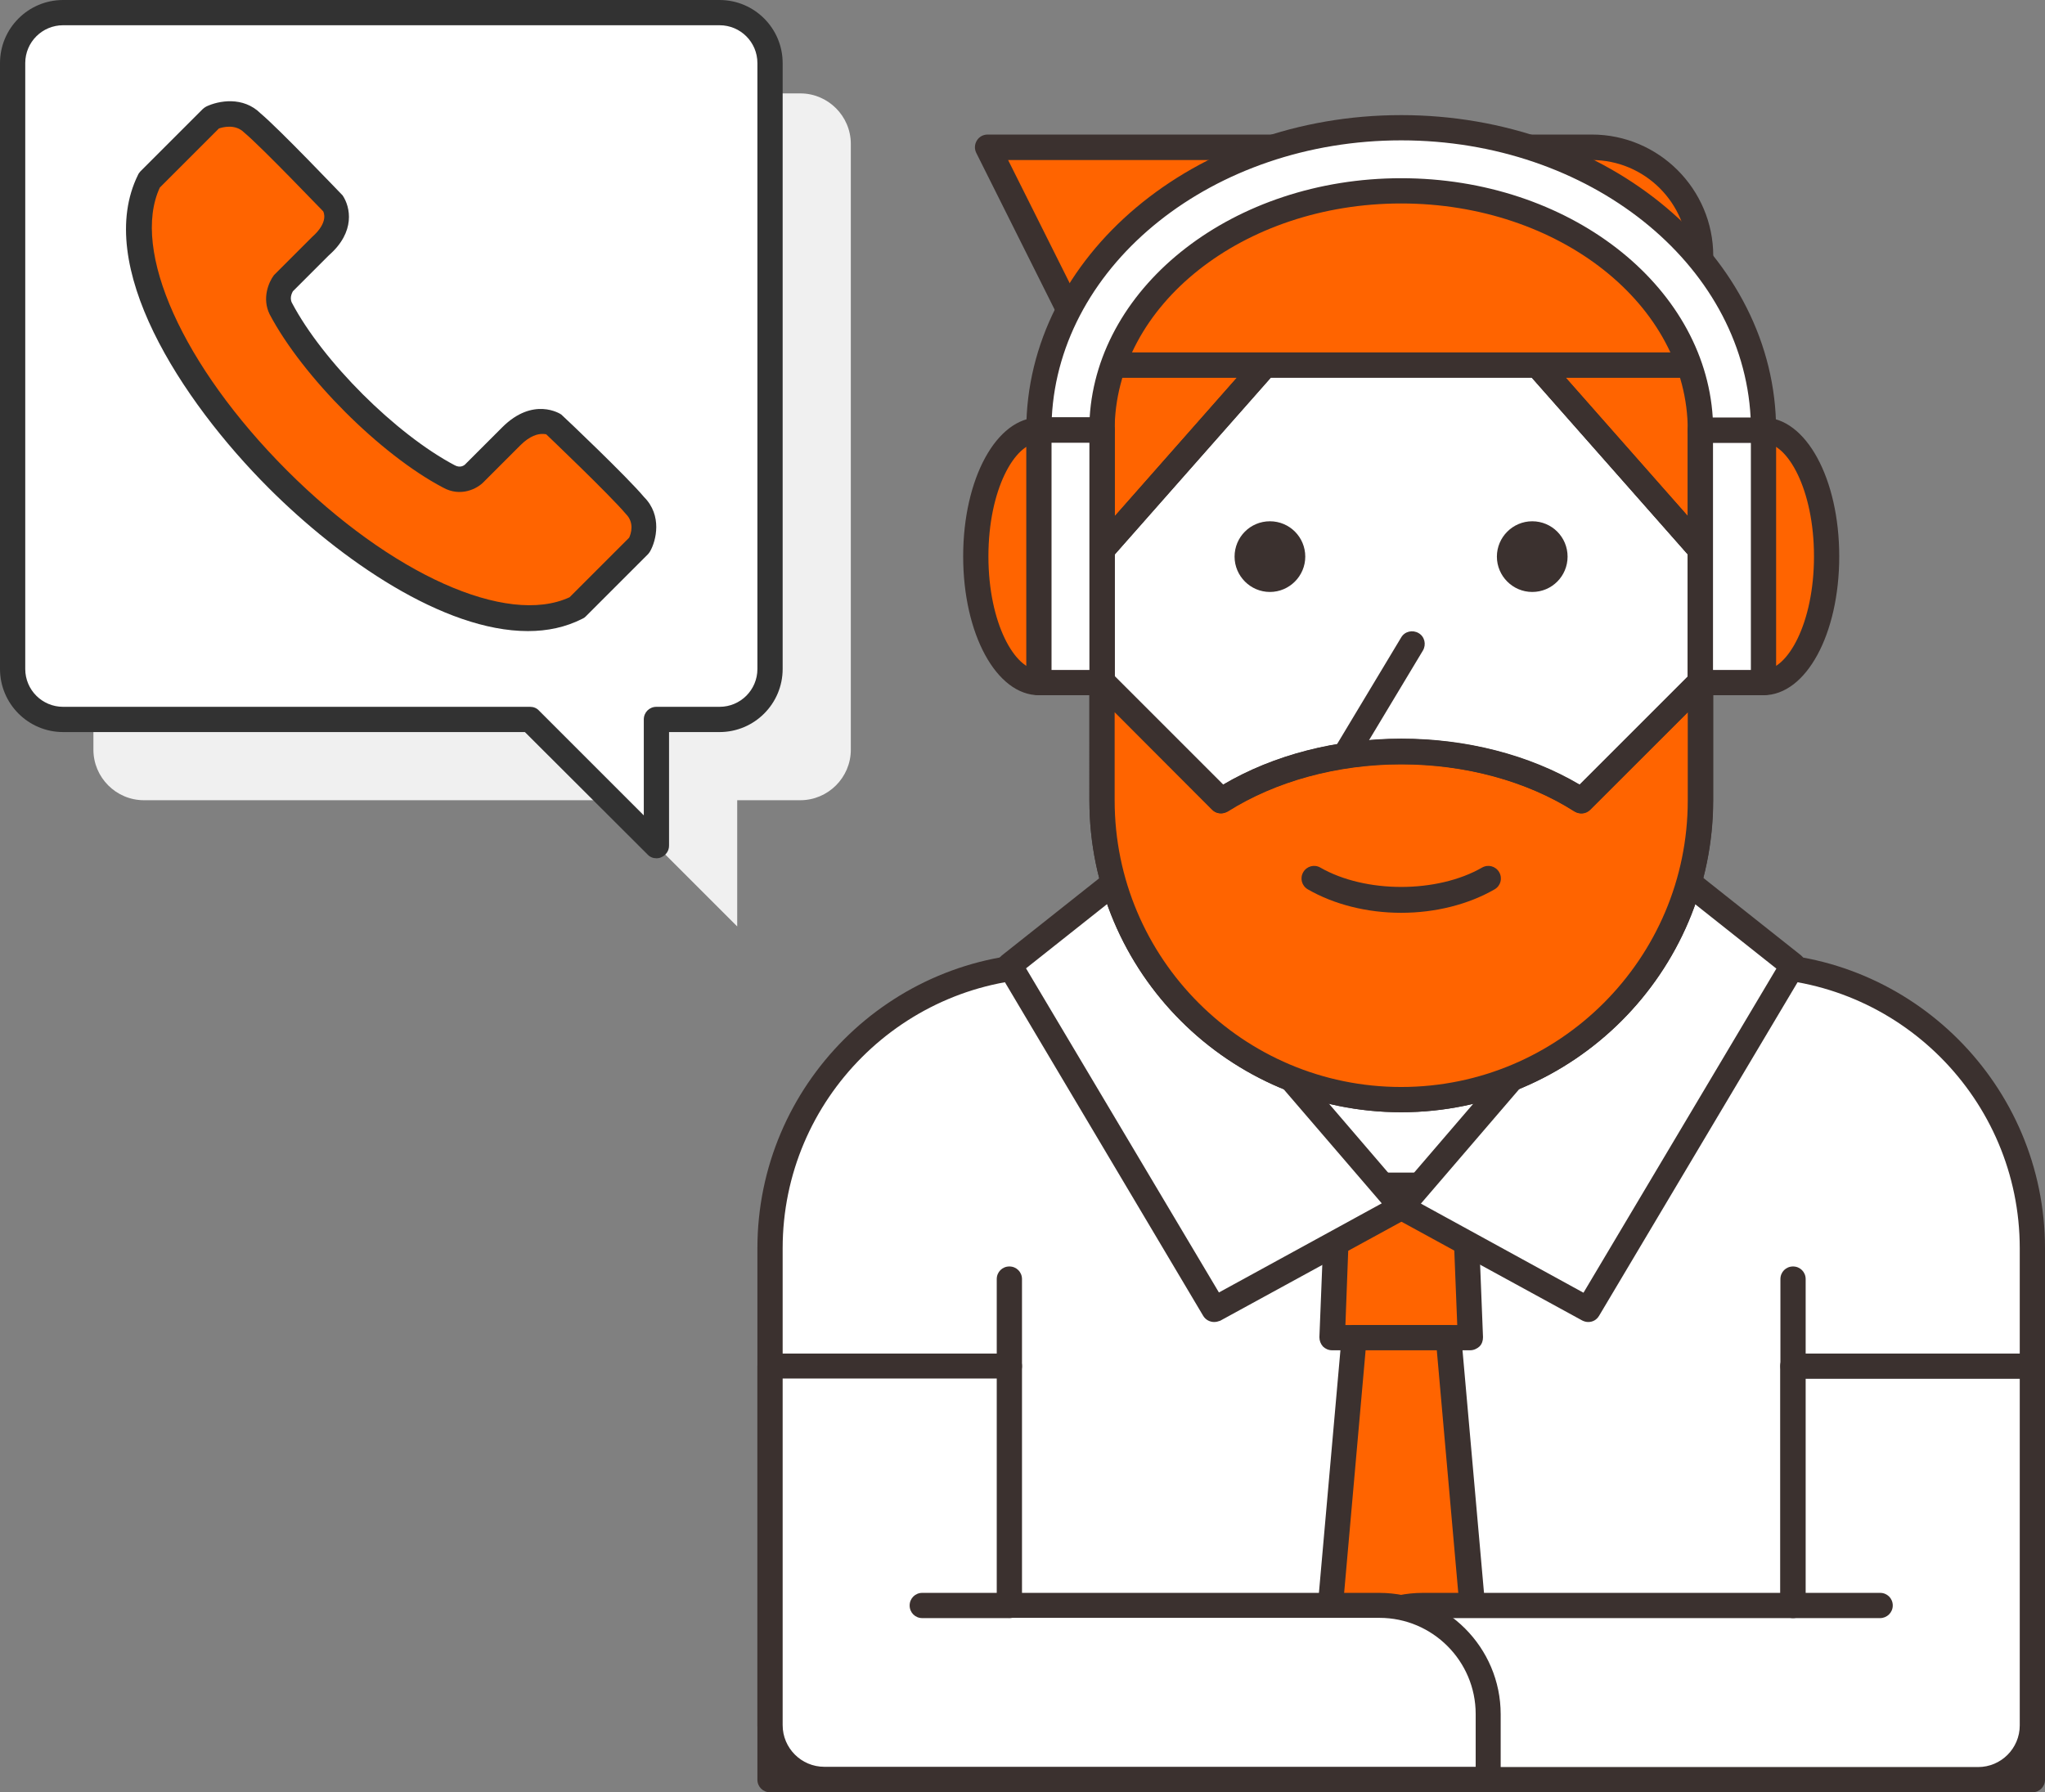 <?xml version="1.0" encoding="utf-8"?>
<!-- Generator: Adobe Illustrator 27.0.0, SVG Export Plug-In . SVG Version: 6.00 Build 0)  -->
<svg version="1.1" id="레이어_1" xmlns="http://www.w3.org/2000/svg" xmlns:xlink="http://www.w3.org/1999/xlink" x="0px"
	 y="0px" viewBox="0 0 81 70.99" style="enable-background:new 0 0 81 70.99;" xml:space="preserve">
<rect x="0" y="0" width="81" height="70.99" fill="#808080" stroke="none"/>
<style type="text/css">
	.st0{fill:#F0F0F0;}
	.st1{fill:#FFFFFF;}
	.st2{fill:#323232;}
	.st3{fill:#FF6400;}
	.st4{fill:#3B312F;}
	.st5{fill:#FFFFFF;stroke:#3B312F;stroke-linecap:round;stroke-linejoin:round;stroke-miterlimit:10;}
</style>
<g>
	<g>
		<path class="st0" d="M5.7,3.7h26c1.1,0,2,0.9,2,2v24c0,1.1-0.9,2-2,2h-2.5v5l-5-5H5.7c-1.1,0-2-0.9-2-2v-24
			C3.7,4.6,4.6,3.7,5.7,3.7z"/>
	</g>
	<g>
		<g>
			<path class="st1" d="M2.5,0.5h26c1.1,0,2,0.9,2,2v24c0,1.1-0.9,2-2,2H26v5l-5-5H2.5c-1.1,0-2-0.9-2-2v-24
				C0.5,1.4,1.4,0.5,2.5,0.5z"/>
			<path class="st2" d="M26,34c-0.13,0-0.26-0.05-0.35-0.15L20.79,29H2.5C1.12,29,0,27.88,0,26.5v-24C0,1.12,1.12,0,2.5,0h26
				C29.88,0,31,1.12,31,2.5v24c0,1.38-1.12,2.5-2.5,2.5h-2v4.5c0,0.2-0.12,0.38-0.31,0.46C26.13,33.99,26.06,34,26,34z M2.5,1
				C1.67,1,1,1.67,1,2.5v24C1,27.33,1.67,28,2.5,28H21c0.13,0,0.26,0.05,0.35,0.15l4.15,4.15V28.5c0-0.28,0.22-0.5,0.5-0.5h2.5
				c0.83,0,1.5-0.67,1.5-1.5v-24C30,1.67,29.33,1,28.5,1H2.5z"/>
		</g>
	</g>
	<g>
		<g>
			<path class="st3" d="M22.85,24.07l2.47-2.47c0,0,0.51-0.89-0.19-1.59c-0.63-0.76-3.17-3.17-3.17-3.17s-0.76-0.51-1.71,0.45
				c-0.89,0.89-1.46,1.46-1.46,1.46s-0.44,0.45-1.01,0.13c-2.41-1.27-5.39-4.25-6.66-6.66c-0.25-0.51,0.13-1.02,0.13-1.02
				s0.57-0.57,1.46-1.46c1.01-0.89,0.51-1.65,0.51-1.65s-2.47-2.6-3.23-3.23C9.34,4.22,8.39,4.67,8.39,4.67L5.91,7.14
				C2.93,13.16,16.82,27.05,22.85,24.07z"/>
			<path class="st2" d="M20.91,25c-3.34,0-7.42-2.82-10.26-5.66c-3.5-3.5-6.95-8.85-5.18-12.42c0.02-0.05,0.06-0.09,0.09-0.13
				l2.47-2.47c0.04-0.04,0.09-0.07,0.14-0.1C8.65,3.99,9.63,3.8,10.33,4.5c0.74,0.62,3.14,3.14,3.24,3.24
				c0.31,0.46,0.52,1.44-0.54,2.37l-1.43,1.43c0,0.01-0.15,0.23-0.04,0.45c1.22,2.32,4.12,5.21,6.45,6.44
				c0.22,0.12,0.38,0.01,0.43-0.05l1.45-1.45c1.23-1.23,2.3-0.54,2.34-0.51c0.17,0.15,2.63,2.49,3.28,3.27
				c0.73,0.73,0.48,1.73,0.24,2.15c-0.02,0.04-0.05,0.07-0.08,0.11l-2.47,2.47c-0.04,0.04-0.08,0.07-0.13,0.09
				C22.4,24.85,21.68,25,20.91,25z M22.85,24.07L22.85,24.07L22.85,24.07z M6.33,7.43c-1.15,2.49,0.91,7.07,5.03,11.2
				c4.12,4.12,8.71,6.18,11.2,5.03l2.36-2.36c0.07-0.15,0.22-0.59-0.13-0.94c-0.64-0.76-3.14-3.14-3.16-3.16
				c0.01,0.01-0.04-0.01-0.15-0.01c-0.17,0-0.48,0.06-0.87,0.45l-1.46,1.46c-0.24,0.25-0.9,0.61-1.61,0.21
				c-2.47-1.3-5.55-4.38-6.86-6.86c-0.31-0.63-0.04-1.27,0.17-1.55l1.51-1.51c0.68-0.6,0.45-1,0.44-1.02c0,0,0,0,0,0
				c-0.01,0-2.41-2.52-3.14-3.13C9.32,4.91,8.84,5.03,8.67,5.09L6.33,7.43z"/>
		</g>
	</g>
	<g>
		<g>
			<path class="st1" d="M69.29,38.24H41.71c-6.19,0-11.21,5.02-11.21,11.21V70.5h50V49.45C80.5,43.27,75.48,38.24,69.29,38.24z"/>
			<path class="st4" d="M80.5,71h-50c-0.28,0-0.5-0.22-0.5-0.5V49.45c0-6.46,5.25-11.71,11.71-11.71h27.59
				C75.75,37.74,81,43,81,49.45V70.5C81,70.78,80.78,71,80.5,71z M31,70h49V49.45c0-5.9-4.8-10.71-10.71-10.71H41.71
				c-5.9,0-10.71,4.8-10.71,10.71V70z"/>
		</g>
		<g>
			<g>
				<polygon class="st3" points="58,46.96 53,46.96 52.77,52.99 58.23,52.99 				"/>
				<path class="st4" d="M58.23,53.49h-5.47c-0.14,0-0.27-0.06-0.36-0.15c-0.09-0.1-0.14-0.23-0.14-0.37l0.24-6.04
					c0.01-0.27,0.23-0.48,0.5-0.48h5c0.27,0,0.49,0.21,0.5,0.48l0.24,6.04c0,0.14-0.04,0.27-0.14,0.37
					C58.5,53.43,58.37,53.49,58.23,53.49z M53.29,52.49h4.43l-0.2-5.04h-4.04L53.29,52.49z"/>
			</g>
			<g>
				<polygon class="st3" points="53.63,52.99 52.08,70.49 58.92,70.49 57.37,52.99 				"/>
				<path class="st4" d="M58.92,70.99h-6.83c-0.14,0-0.27-0.06-0.37-0.16s-0.14-0.24-0.13-0.38l1.55-17.5
					c0.02-0.26,0.24-0.46,0.5-0.46h3.74c0.26,0,0.48,0.2,0.5,0.46l1.55,17.5c0.01,0.14-0.03,0.28-0.13,0.38S59.06,70.99,58.92,70.99
					z M52.63,69.99h5.74l-1.46-16.5h-2.82L52.63,69.99z"/>
			</g>
			<g>
				<polygon class="st1" points="62.91,51.87 55.5,47.82 66.68,34.8 71.02,38.24 				"/>
				<path class="st4" d="M62.91,52.37c-0.08,0-0.16-0.02-0.24-0.06l-7.41-4.05c-0.13-0.07-0.22-0.2-0.25-0.35
					c-0.03-0.15,0.01-0.3,0.11-0.42L66.3,34.47c0.18-0.2,0.48-0.23,0.69-0.07l4.34,3.44c0.2,0.16,0.25,0.43,0.12,0.65l-8.11,13.63
					C63.24,52.29,63.08,52.37,62.91,52.37z M56.28,47.68l6.44,3.53l7.64-12.84l-3.62-2.87L56.28,47.68z"/>
			</g>
			<g>
				<polygon class="st1" points="48.09,51.87 55.5,47.82 44.32,34.8 39.98,38.24 				"/>
				<path class="st4" d="M48.09,52.37c-0.17,0-0.34-0.09-0.43-0.24l-8.1-13.63c-0.13-0.22-0.08-0.49,0.12-0.65l4.34-3.44
					c0.21-0.17,0.51-0.14,0.69,0.07L55.88,47.5c0.1,0.11,0.14,0.27,0.11,0.42c-0.03,0.15-0.12,0.28-0.25,0.35l-7.41,4.05
					C48.25,52.35,48.17,52.37,48.09,52.37z M40.64,38.36l7.64,12.84l6.45-3.53L44.26,35.49L40.64,38.36z"/>
			</g>
		</g>
		<g>
			<path class="st1" d="M43.65,14.46v17.24c0,6.55,5.31,11.85,11.85,11.85c6.55,0,11.85-5.3,11.85-11.85V14.46H43.65z"/>
			<path class="st4" d="M55.5,44.06c-6.81,0-12.35-5.54-12.35-12.35V14.46c0-0.28,0.22-0.5,0.5-0.5h23.71c0.28,0,0.5,0.22,0.5,0.5
				v17.24C67.85,38.52,62.31,44.06,55.5,44.06z M44.15,14.96v16.74c0,6.26,5.09,11.35,11.35,11.35s11.35-5.09,11.35-11.35V14.96
				H44.15z"/>
		</g>
		<g>
			<polygon class="st3" points="43.65,14.46 43.65,21.77 50.09,14.46 			"/>
			<path class="st4" d="M43.65,22.27c-0.06,0-0.12-0.01-0.18-0.03c-0.19-0.07-0.32-0.26-0.32-0.47v-7.31c0-0.28,0.22-0.5,0.5-0.5
				h6.45c0.2,0,0.38,0.12,0.46,0.29c0.08,0.18,0.05,0.39-0.08,0.54l-6.45,7.31C43.92,22.21,43.79,22.27,43.65,22.27z M44.15,14.96
				v5.49l4.84-5.49H44.15z"/>
		</g>
		<g>
			<polygon class="st3" points="60.91,14.46 67.35,21.77 67.35,14.46 			"/>
			<path class="st4" d="M67.35,22.27c-0.14,0-0.28-0.06-0.38-0.17l-6.45-7.31c-0.13-0.15-0.16-0.36-0.08-0.54
				c0.08-0.18,0.26-0.29,0.46-0.29h6.45c0.28,0,0.5,0.22,0.5,0.5v7.31c0,0.21-0.13,0.39-0.32,0.47
				C67.47,22.26,67.41,22.27,67.35,22.27z M62.02,14.96l4.84,5.49v-5.49H62.02z"/>
		</g>
		<g>
			<path class="st3" d="M55.5,29.77c-2.74,0-5.24,0.74-7.13,1.95L43.65,27v4.71c0,6.55,5.31,11.85,11.85,11.85
				c6.55,0,11.85-5.3,11.85-11.85V27l-4.72,4.72C60.73,30.51,58.24,29.77,55.5,29.77z"/>
			<path class="st4" d="M55.5,44.06c-6.81,0-12.35-5.54-12.35-12.35V27c0-0.2,0.12-0.38,0.31-0.46s0.4-0.03,0.54,0.11l4.44,4.44
				c2-1.18,4.49-1.82,7.06-1.82c2.57,0,5.06,0.64,7.06,1.82L67,26.65c0.14-0.14,0.36-0.19,0.54-0.11c0.19,0.08,0.31,0.26,0.31,0.46
				v4.71C67.85,38.52,62.31,44.06,55.5,44.06z M44.15,28.21v3.5c0,6.26,5.09,11.35,11.35,11.35s11.35-5.09,11.35-11.35v-3.5
				l-3.87,3.86c-0.17,0.17-0.42,0.19-0.62,0.07c-1.9-1.21-4.34-1.87-6.87-1.87c-2.53,0-4.97,0.67-6.87,1.87
				c-0.2,0.13-0.46,0.1-0.62-0.07L44.15,28.21z"/>
		</g>
		<path class="st5" d="M48.37,30"/>
		<path class="st5" d="M62.63,30"/>
		<g>
			<path class="st4" d="M51.7,22.05c0,0.77-0.63,1.4-1.4,1.4c-0.77,0-1.4-0.63-1.4-1.4c0-0.77,0.62-1.4,1.4-1.4
				C51.08,20.65,51.7,21.28,51.7,22.05z"/>
			<path class="st4" d="M62.09,22.05c0,0.77-0.62,1.4-1.4,1.4c-0.77,0-1.4-0.63-1.4-1.4c0-0.77,0.63-1.4,1.4-1.4
				C61.47,20.65,62.09,21.28,62.09,22.05z"/>
		</g>
		<path class="st4" d="M48.37,32.22c-0.13,0-0.26-0.05-0.35-0.15l-4.72-4.72c-0.2-0.19-0.2-0.51,0-0.71s0.51-0.2,0.71,0l4.44,4.44
			c2-1.18,4.49-1.82,7.06-1.82c2.57,0,5.06,0.64,7.06,1.82L67,26.65c0.2-0.2,0.51-0.2,0.71,0s0.2,0.51,0,0.71l-4.72,4.72
			c-0.17,0.17-0.42,0.19-0.62,0.07c-1.9-1.21-4.34-1.87-6.87-1.87c-2.53,0-4.97,0.67-6.87,1.87C48.55,32.19,48.46,32.22,48.37,32.22
			z"/>
		<path class="st4" d="M55.5,36.16c-1.35,0-2.66-0.33-3.7-0.93c-0.24-0.14-0.32-0.44-0.18-0.68c0.14-0.24,0.44-0.32,0.68-0.18
			c1.78,1.02,4.62,1.02,6.4,0c0.24-0.14,0.54-0.06,0.68,0.18c0.14,0.24,0.06,0.54-0.18,0.68C58.16,35.83,56.85,36.16,55.5,36.16z"/>
		<path class="st4" d="M53.34,30.32c-0.09,0-0.18-0.02-0.26-0.07c-0.24-0.14-0.31-0.45-0.17-0.69l2.59-4.31
			c0.14-0.24,0.45-0.31,0.69-0.17c0.24,0.14,0.31,0.45,0.17,0.69l-2.59,4.31C53.68,30.24,53.51,30.32,53.34,30.32z"/>
		<path class="st4" d="M67.35,22.27c-0.14,0-0.28-0.06-0.38-0.17l-6.45-7.31c-0.18-0.21-0.16-0.52,0.04-0.71
			c0.21-0.18,0.52-0.16,0.71,0.04l6.45,7.31c0.18,0.21,0.16,0.52-0.04,0.71C67.59,22.23,67.47,22.27,67.35,22.27z"/>
		<path class="st4" d="M43.65,22.27c-0.12,0-0.24-0.04-0.33-0.12c-0.21-0.18-0.23-0.5-0.04-0.71l6.45-7.31
			c0.18-0.21,0.5-0.23,0.71-0.04c0.21,0.18,0.23,0.5,0.04,0.71l-6.45,7.31C43.92,22.22,43.78,22.27,43.65,22.27z"/>
		<g>
			<path class="st3" d="M63.04,5.84H39.12l4.31,8.62h19.62h4.31v-4.31C67.35,7.77,65.42,5.84,63.04,5.84z"/>
			<path class="st4" d="M67.35,14.96H43.43c-0.19,0-0.36-0.11-0.45-0.28l-4.31-8.62c-0.08-0.16-0.07-0.34,0.02-0.49
				c0.09-0.15,0.25-0.24,0.43-0.24h23.93c2.65,0,4.81,2.16,4.81,4.81v4.31C67.85,14.74,67.63,14.96,67.35,14.96z M43.74,13.96h23.12
				v-3.81c0-2.1-1.71-3.81-3.81-3.81H39.93L43.74,13.96z"/>
		</g>
		<g>
			<path class="st3" d="M69.85,17.04h-2.5v10h2.5c1.38,0,2.5-2.24,2.5-5S71.23,17.04,69.85,17.04z"/>
			<path class="st4" d="M69.85,27.54h-2.5c-0.28,0-0.5-0.22-0.5-0.5v-10c0-0.28,0.22-0.5,0.5-0.5h2.5c1.68,0,3,2.42,3,5.5
				S71.54,27.54,69.85,27.54z M67.85,26.54h2c0.95,0,2-1.85,2-4.5s-1.05-4.5-2-4.5h-2V26.54z"/>
		</g>
		<g>
			<rect x="67.35" y="17.04" class="st1" width="2.5" height="10"/>
			<path class="st4" d="M69.85,27.54h-2.5c-0.28,0-0.5-0.22-0.5-0.5v-10c0-0.28,0.22-0.5,0.5-0.5h2.5c0.28,0,0.5,0.22,0.5,0.5v10
				C70.35,27.32,70.13,27.54,69.85,27.54z M67.85,26.54h1.5v-9h-1.5V26.54z"/>
		</g>
		<g>
			<path class="st1" d="M55.5,5.06c-7.92,0-14.35,5.38-14.35,11.98h2.5c0-5.23,5.32-9.48,11.85-9.48c6.54,0,11.85,4.25,11.85,9.48
				h2.5C69.85,10.44,63.42,5.06,55.5,5.06z"/>
			<path class="st4" d="M69.85,17.54h-2.5c-0.28,0-0.5-0.22-0.5-0.5c0-4.95-5.09-8.98-11.35-8.98s-11.35,4.03-11.35,8.98
				c0,0.28-0.22,0.5-0.5,0.5h-2.5c-0.28,0-0.5-0.22-0.5-0.5c0-6.88,6.66-12.48,14.85-12.48s14.85,5.6,14.85,12.48
				C70.35,17.32,70.13,17.54,69.85,17.54z M67.84,16.54h1.5c-0.32-6.1-6.4-10.98-13.84-10.98c-7.44,0-13.53,4.88-13.84,10.98h1.5
				c0.32-5.27,5.73-9.48,12.34-9.48S67.51,11.27,67.84,16.54z"/>
		</g>
		<g>
			<path class="st3" d="M41.15,27.04h2.5v-10h-2.5c-1.38,0-2.5,2.24-2.5,5S39.77,27.04,41.15,27.04z"/>
			<path class="st4" d="M43.65,27.54h-2.5c-1.68,0-3-2.42-3-5.5s1.32-5.5,3-5.5h2.5c0.28,0,0.5,0.22,0.5,0.5v10
				C44.15,27.32,43.92,27.54,43.65,27.54z M41.15,17.54c-0.95,0-2,1.85-2,4.5s1.05,4.5,2,4.5h2v-9H41.15z"/>
		</g>
		<g>
			<rect x="41.15" y="17.04" class="st1" width="2.5" height="10"/>
			<path class="st4" d="M43.65,27.54h-2.5c-0.28,0-0.5-0.22-0.5-0.5v-10c0-0.28,0.22-0.5,0.5-0.5h2.5c0.28,0,0.5,0.22,0.5,0.5v10
				C44.15,27.32,43.92,27.54,43.65,27.54z M41.65,26.54h1.5v-9h-1.5V26.54z"/>
		</g>
		<g>
			<path class="st1" d="M71.02,54.12v9.48H56.36c-2.38,0-4.31,1.93-4.31,4.31v2.59h4.31h11.2h10.78c1.19,0,2.15-0.96,2.15-2.15
				V54.12H71.02z"/>
			<path class="st4" d="M78.35,71h-26.3c-0.28,0-0.5-0.22-0.5-0.5v-2.59c0-2.65,2.16-4.81,4.81-4.81h14.15v-8.98
				c0-0.28,0.22-0.5,0.5-0.5h9.48c0.28,0,0.5,0.22,0.5,0.5v14.22C81,69.81,79.81,71,78.35,71z M52.55,70h25.8
				c0.91,0,1.65-0.74,1.65-1.65V54.62h-8.48v8.98c0,0.28-0.22,0.5-0.5,0.5H56.36c-2.1,0-3.81,1.71-3.81,3.81V70z"/>
		</g>
		<path class="st4" d="M74.47,64.1h-3.45c-0.28,0-0.5-0.22-0.5-0.5s0.22-0.5,0.5-0.5h3.45c0.28,0,0.5,0.22,0.5,0.5
			S74.74,64.1,74.47,64.1z"/>
		<g>
			<g>
				<path class="st1" d="M39.98,54.12v9.48h14.65c2.38,0,4.31,1.93,4.31,4.31v2.59h-4.31h-11.2H32.65c-1.19,0-2.15-0.96-2.15-2.15
					V54.12H39.98z"/>
				<path class="st4" d="M58.95,71h-26.3C31.19,71,30,69.81,30,68.35V54.12c0-0.28,0.22-0.5,0.5-0.5h9.48c0.28,0,0.5,0.22,0.5,0.5
					v8.98h14.15c2.65,0,4.81,2.16,4.81,4.81v2.59C59.45,70.78,59.23,71,58.95,71z M31,54.62v13.72c0,0.91,0.74,1.65,1.65,1.65h25.8
					v-2.09c0-2.1-1.71-3.81-3.81-3.81H39.98c-0.28,0-0.5-0.22-0.5-0.5v-8.98H31z"/>
			</g>
			<path class="st4" d="M39.98,64.1h-3.45c-0.28,0-0.5-0.22-0.5-0.5s0.22-0.5,0.5-0.5h3.45c0.28,0,0.5,0.22,0.5,0.5
				S40.26,64.1,39.98,64.1z"/>
		</g>
		<path class="st4" d="M71.02,54.62c-0.28,0-0.5-0.22-0.5-0.5v-3.45c0-0.28,0.22-0.5,0.5-0.5s0.5,0.22,0.5,0.5v3.45
			C71.52,54.4,71.29,54.62,71.02,54.62z"/>
		<path class="st4" d="M39.98,54.62c-0.28,0-0.5-0.22-0.5-0.5v-3.45c0-0.28,0.22-0.5,0.5-0.5s0.5,0.22,0.5,0.5v3.45
			C40.48,54.4,40.26,54.62,39.98,54.62z"/>
	</g>
</g>
</svg>
